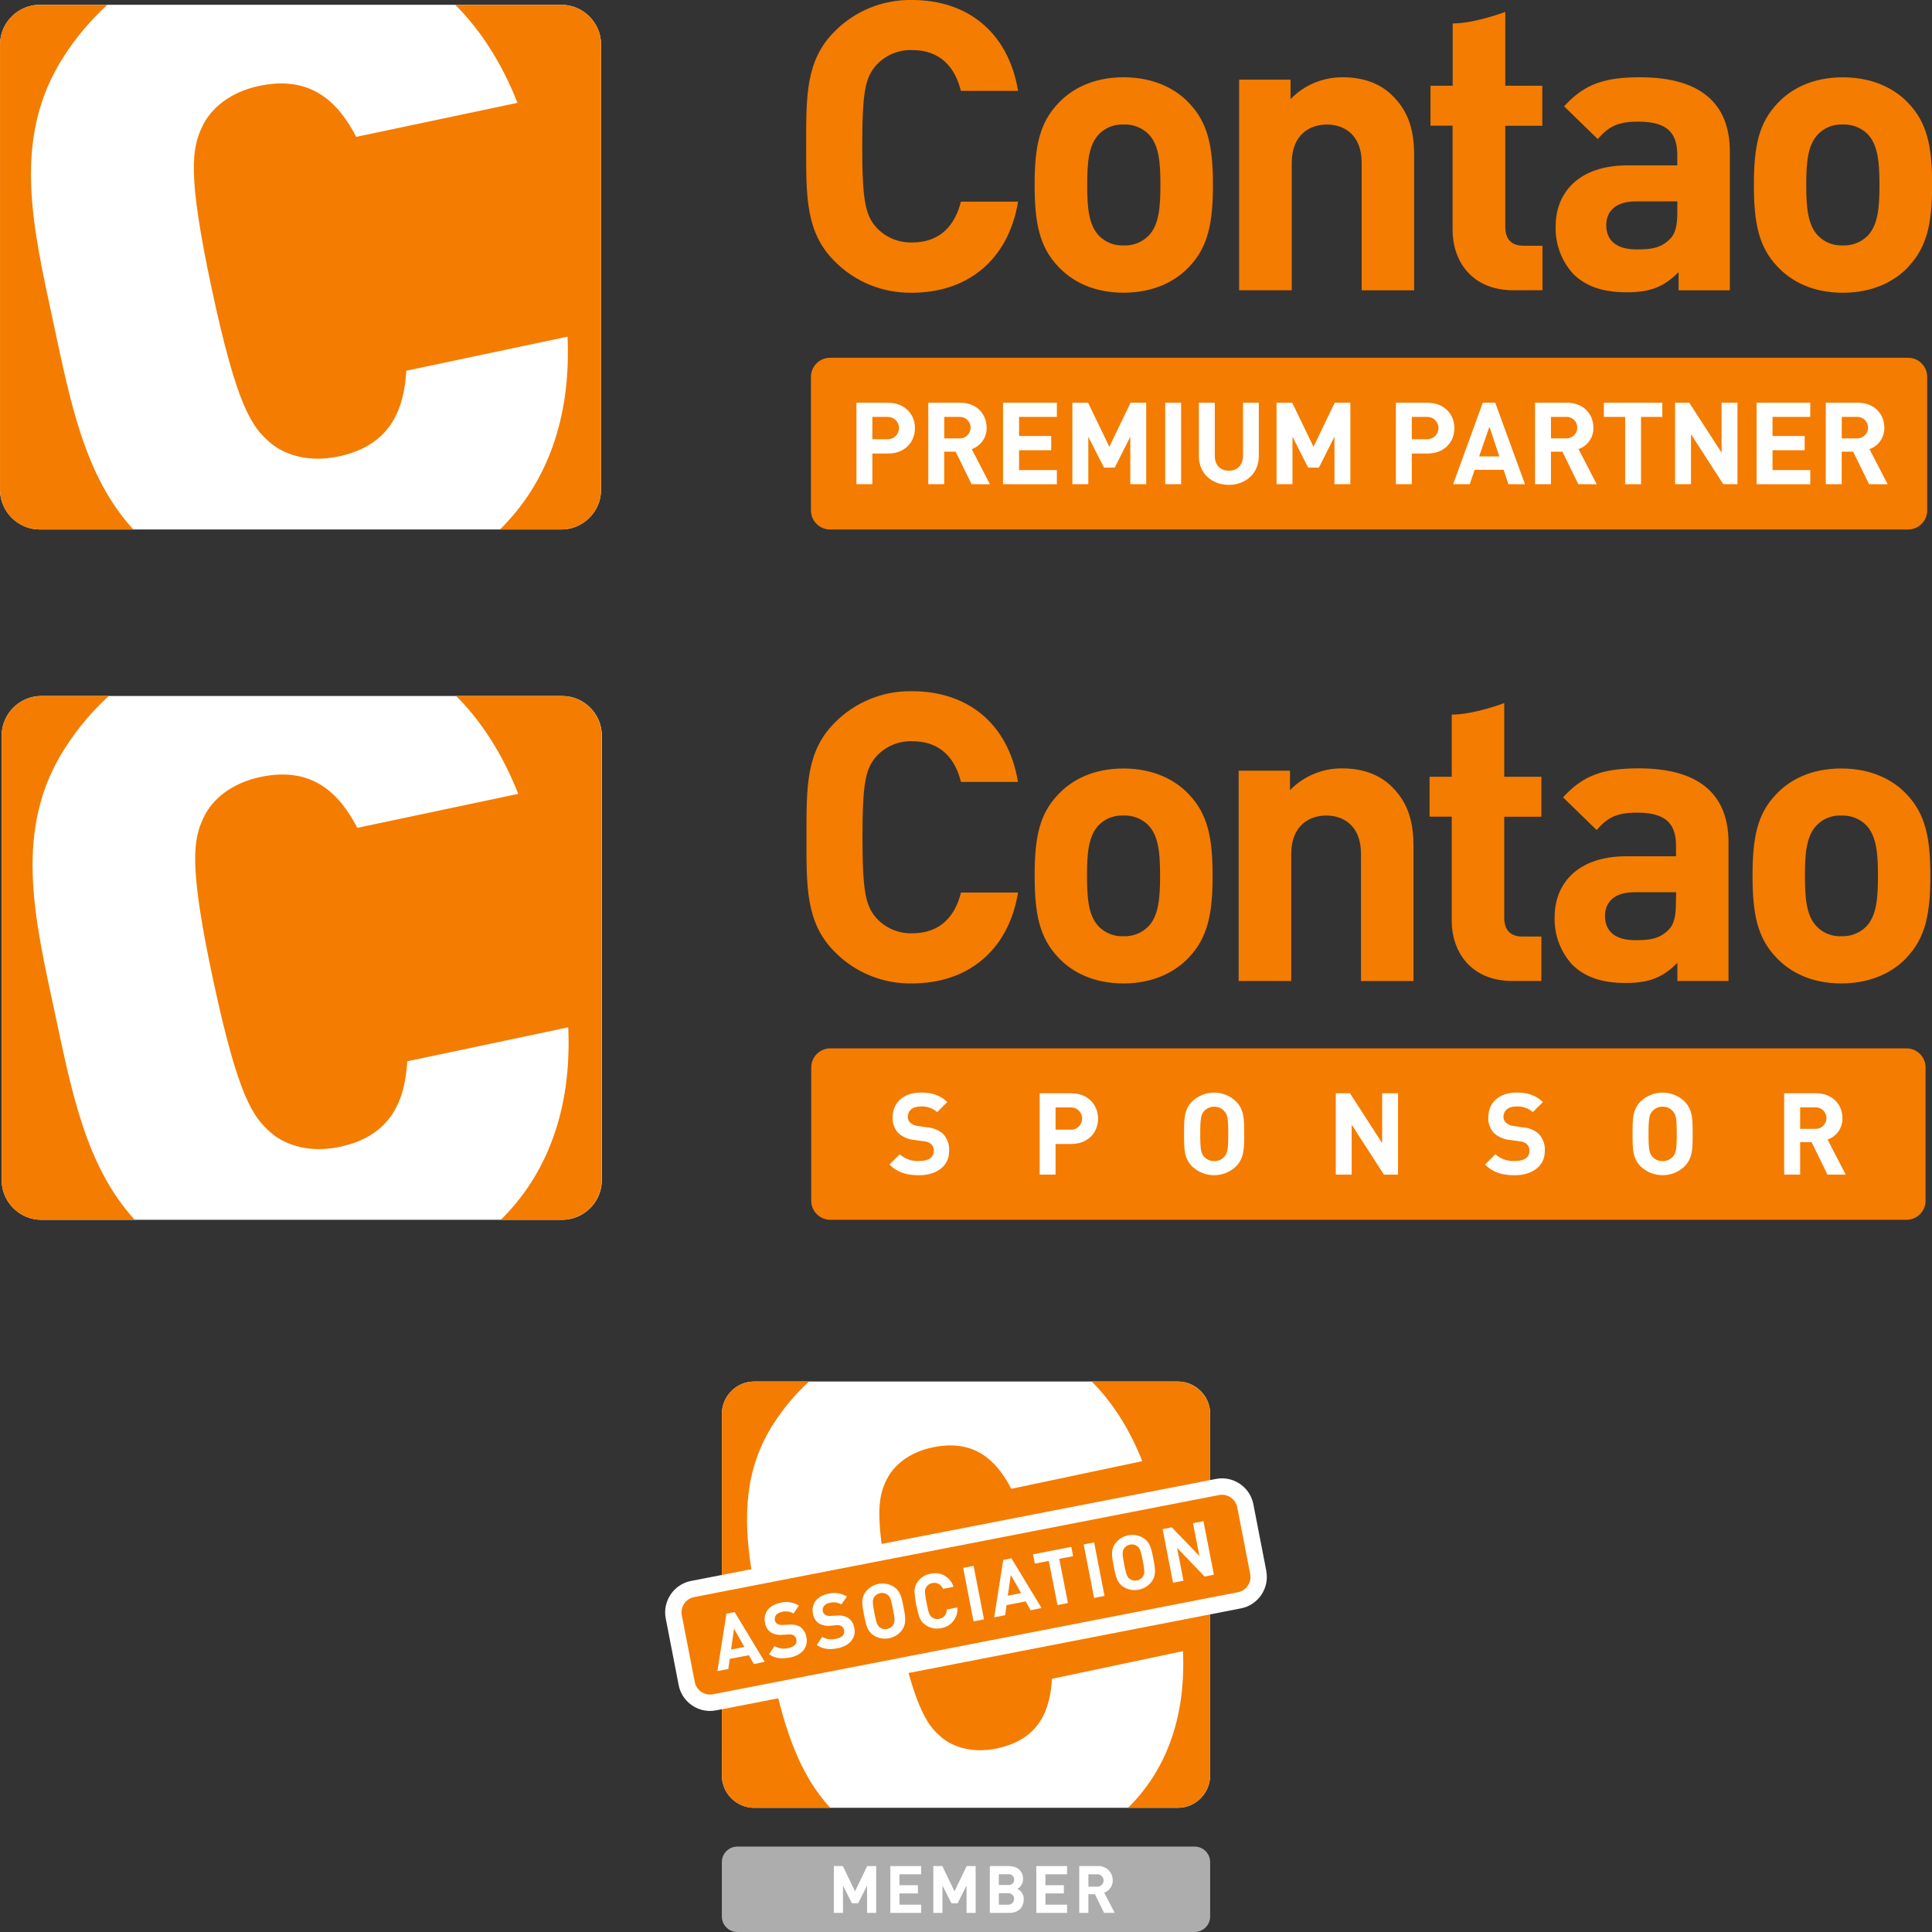 <?xml version="1.0"?>
<svg xmlns="http://www.w3.org/2000/svg" xmlns:xlink="http://www.w3.org/1999/xlink" xmlns:serif="http://www.serif.com/" width="320" height="320" viewBox="0 0 1920 1920" version="1.1" xml:space="preserve" style="fill-rule:evenodd;clip-rule:evenodd;stroke-linejoin:round;stroke-miterlimit:2;"><rect x="0" y="0" width="1920" height="1920" fill="#333333" stroke="none"/><rect id="Artboard1" x="0" y="0" width="1920" height="1920" style="fill:none;"/><clipPath id="_clip1"><rect id="Artboard11" serif:id="Artboard1" x="0" y="0" width="1920" height="1920"/></clipPath><g clip-path="url(#_clip1)"><clipPath id="_clip2"><rect id="contao-association_member_icon_rgb.svg" x="660.982" y="1372.94" width="598.036" height="547.059"/></clipPath><g clip-path="url(#_clip2)"><path d="M1258.45,1561.17l-12.881,-66.331c-2.871,-14.845 -15.988,-25.667 -31.108,-25.667c-2.036,-0 -4.067,0.196 -6.065,0.586l-5.734,1.114l0,-66.032c-0.104,-17.543 -14.575,-31.917 -32.119,-31.902l-421.028,0c-17.543,-0.015 -32.015,14.359 -32.119,31.902l0,160.324l-30.733,5.978c-17.067,3.332 -28.381,20.101 -25.081,37.174l12.88,66.331c2.871,14.844 15.988,25.667 31.108,25.667c2.036,-0 4.067,-0.196 6.065,-0.586l5.734,-1.114l-0,66.059c0.104,17.543 14.575,31.917 32.119,31.902l421.055,-0c17.523,-0.015 31.961,-14.379 32.065,-31.902l-0,-160.324l30.706,-5.979c17.075,-3.318 28.397,-20.097 25.081,-37.173l0.055,-0.027Z" style="fill:#fff;fill-rule:nonzero;"/><path d="M717.367,1698.64l56.086,-10.87c10.408,41.25 24.293,79.048 51.63,108.858l-75.57,-0c-17.543,0.015 -32.015,-14.358 -32.119,-31.902l-0.027,-66.086Zm485.239,-293.801c-0.104,-17.543 -14.576,-31.917 -32.119,-31.902l-85.57,0c20.272,20.272 37.364,46.521 50.271,79.157l-130.161,27.472c-14.266,-27.336 -35.951,-50.081 -78.369,-41.14c-23.396,4.945 -38.913,18.07 -45.787,32.445c-5.816,12.228 -9.62,25.462 -4.756,63.477l326.491,-63.477l-0,-66.032Zm-267.035,321.627c12.147,10.298 31.739,16.059 55.135,11.114c42.445,-8.94 52.907,-38.478 54.755,-69.211l130.161,-27.5c3.071,67.336 -17.771,119.564 -54.564,155.677l49.483,0c17.513,-0.014 31.946,-14.362 32.065,-31.874l-0,-160.324l-299.725,58.26c12.283,43.016 21.657,54.456 32.69,63.858Zm-166.248,-312.497c9.759,-15.117 21.431,-28.909 34.728,-41.032l-54.538,0c-17.543,-0.015 -32.015,14.359 -32.119,31.902l0,160.324l29.266,-5.679c-7.907,-51.277 -7.201,-99.863 22.663,-145.515Zm473.119,150.298l-12.88,-66.331c-1.618,-8.296 -9.775,-13.791 -18.07,-12.174l-521.733,101.412c-8.296,1.618 -13.791,9.775 -12.174,18.07l12.88,66.331c1.618,8.296 9.775,13.791 18.071,12.174l521.733,-101.412c8.295,-1.618 13.79,-9.775 12.173,-18.07Z" style="fill:#f47c00;fill-rule:nonzero;"/><path d="M749.187,1653.73l-4.972,-8.804l-19.022,3.668l-1.386,10.027l-10.869,2.093l8.994,-57.065l8.152,-1.576l29.891,49.402l-10.788,2.255Zm-19.701,-35.081l-2.962,20.652l13.234,-2.582l-10.272,-18.07Z" style="fill:#fff;fill-rule:nonzero;"/><path d="M785.056,1647.23c-8.152,1.577 -14.51,1.033 -20.787,-3.233l5.434,-8.152c4.078,2.456 8.977,3.172 13.587,1.983c6.114,-1.195 8.967,-4.13 8.152,-8.396c-0.221,-1.679 -1.139,-3.189 -2.527,-4.158c-1.545,-0.86 -3.33,-1.193 -5.081,-0.951l-6.604,0.353c-3.881,0.408 -7.794,-0.429 -11.168,-2.391c-3.202,-2.299 -5.318,-5.821 -5.842,-9.728c-1.848,-9.484 3.886,-17.5 15.38,-19.728c6.25,-1.649 12.914,-0.614 18.369,2.853l-5.434,7.772c-3.5,-2.057 -7.687,-2.616 -11.603,-1.549c-5.435,1.087 -7.609,4.647 -6.903,8.315c0.249,1.438 1.086,2.71 2.31,3.505c1.653,0.926 3.55,1.324 5.435,1.142l6.44,-0.326c3.758,-0.452 7.565,0.3 10.869,2.146c3.48,2.455 5.77,6.265 6.305,10.489c2.228,10.408 -5.218,17.908 -16.332,20.054Z" style="fill:#fff;fill-rule:nonzero;"/><path d="M832.474,1638.02c-8.152,1.576 -14.51,1.032 -20.787,-3.234l5.434,-8.152c4.077,2.46 8.977,3.175 13.587,1.984c6.114,-1.196 8.967,-4.131 8.152,-8.397c-0.221,-1.678 -1.139,-3.188 -2.527,-4.158c-1.546,-0.859 -3.33,-1.193 -5.081,-0.951l-6.359,0.571c-3.882,0.408 -7.794,-0.43 -11.168,-2.391c-3.203,-2.299 -5.318,-5.821 -5.843,-9.728c-1.848,-9.484 3.886,-17.5 15.38,-19.729c6.251,-1.649 12.914,-0.614 18.37,2.854l-5.435,7.771c-3.5,-2.056 -7.686,-2.615 -11.603,-1.549c-5.435,1.087 -7.609,4.647 -6.902,8.316c0.245,1.439 1.083,2.712 2.31,3.505c1.652,0.925 3.549,1.324 5.434,1.141l6.441,-0.326c3.758,-0.451 7.564,0.301 10.869,2.147c3.48,2.454 5.77,6.264 6.304,10.489c2.011,10.19 -5.462,17.663 -16.576,19.837Z" style="fill:#fff;fill-rule:nonzero;"/><path d="M896.767,1619.49c-6.456,9.271 -19.287,11.77 -28.75,5.598c-6.413,-4.348 -7.554,-11.005 -9.347,-20.19c-1.794,-9.185 -3.234,-15.815 1.114,-22.228c6.456,-9.271 19.287,-11.769 28.749,-5.598c6.413,4.321 7.636,10.87 9.43,20.19c1.793,9.321 3.016,15.707 -1.196,22.228Zm-14.81,-34.673c-2.057,-1.543 -4.691,-2.11 -7.201,-1.549c-2.559,0.427 -4.811,1.945 -6.168,4.157c-1.576,2.718 -1.63,5.191 0.353,15.435c1.984,10.244 2.989,12.581 5.435,14.456c2.092,1.537 4.751,2.093 7.283,1.522c2.534,-0.419 4.761,-1.93 6.086,-4.13c1.576,-2.718 1.712,-5.218 -0.298,-15.435c-2.011,-10.217 -2.935,-12.608 -5.49,-14.456Z" style="fill:#fff;fill-rule:nonzero;"/><path d="M935.326,1618.02c-5.35,1.16 -10.95,0.058 -15.461,-3.044c-2.641,-1.733 -4.696,-4.225 -5.897,-7.146c-2.899,-8.541 -4.627,-17.435 -5.136,-26.44c-0.017,-3.152 0.931,-6.235 2.717,-8.832c3.024,-4.568 7.807,-7.688 13.207,-8.614c9.806,-2.443 19.935,3.333 22.826,13.017l-10.544,2.038c-1.475,-4.295 -6.01,-6.81 -10.434,-5.788c-2.551,0.337 -4.808,1.832 -6.114,4.048c-1.712,2.718 -1.685,5.218 0.299,15.517c1.983,10.298 2.907,12.608 5.434,14.51c2.038,1.564 4.686,2.106 7.174,1.468c4.49,-0.714 7.75,-4.754 7.5,-9.294l10.543,-2.038c0.944,9.997 -6.183,19.107 -16.114,20.598Z" style="fill:#fff;fill-rule:nonzero;"/><path d="M967.5,1611.31l-10.326,-53.179l10.38,-2.011l10.326,53.179l-10.38,2.011Z" style="fill:#fff;fill-rule:nonzero;"/><path d="M1024.27,1600.28l-4.973,-8.805l-19.022,3.669l-1.386,10.027l-10.869,2.092l8.994,-57.064l8.153,-1.576l29.89,49.401l-10.787,2.256Zm-19.674,-35.082l-3.071,20.598l13.234,-2.581l-10.163,-18.017Z" style="fill:#fff;fill-rule:nonzero;"/><path d="M1052.69,1549.16l8.614,43.94l-10.38,2.011l-8.641,-43.913l-13.886,2.717l-1.794,-9.266l38.044,-7.418l1.793,9.266l-13.75,2.663Z" style="fill:#fff;fill-rule:nonzero;"/><path d="M1087.28,1588.02l-10.326,-53.178l10.38,-2.011l10.326,53.178l-10.38,2.011Z" style="fill:#fff;fill-rule:nonzero;"/><path d="M1144.94,1571.23c-6.455,9.271 -19.287,11.769 -28.749,5.598c-6.413,-4.321 -7.554,-11.006 -9.348,-20.19c-1.793,-9.185 -3.234,-15.815 1.114,-22.228c6.431,-9.299 19.267,-11.835 28.75,-5.68c6.413,4.321 7.636,10.87 9.429,20.19c1.794,9.321 3.152,15.897 -1.196,22.31Zm-14.728,-34.646c-2.056,-1.547 -4.691,-2.114 -7.201,-1.549c-2.558,0.43 -4.809,1.947 -6.168,4.157c-1.576,2.718 -1.63,5.19 0.353,15.435c1.984,10.244 2.989,12.608 5.435,14.456c2.091,1.537 4.751,2.093 7.282,1.522c2.534,-0.422 4.759,-1.933 6.087,-4.13c1.576,-2.718 1.712,-5.218 -0.299,-15.435c-2.01,-10.217 -3.016,-12.609 -5.461,-14.456l-0.028,-0Z" style="fill:#fff;fill-rule:nonzero;"/><path d="M1197.17,1566.77l-27.391,-28.532l6.332,32.609l-10.381,2.01l-10.326,-53.178l9.158,-1.821l27.391,28.478l-6.332,-32.608l10.381,-2.011l10.326,53.179l-9.158,1.874Z" style="fill:#fff;fill-rule:nonzero;"/><path d="M1202.63,1850.52l0,54.076c0,8.503 -6.904,15.407 -15.407,15.407l-454.452,0c-8.503,0 -15.407,-6.904 -15.407,-15.407l-0,-54.076c-0,-8.503 6.904,-15.407 15.407,-15.407l454.452,-0c8.503,-0 15.407,6.904 15.407,15.407Z" style="fill:#adadad;"/><path d="M861.686,1901.01l-0,-27.174l-8.859,17.609l-6.195,-0l-8.886,-17.609l0,27.174l-9.076,-0l0,-46.522l8.94,0l12.12,25.109l12.065,-25.109l8.94,0l-0,46.522l-9.049,-0Z" style="fill:#fff;fill-rule:nonzero;"/><path d="M884.811,1901.01l-0,-46.522l30.597,0l0,8.153l-21.521,-0l-0,10.869l18.315,-0l-0,8.152l-18.315,0l-0,11.196l21.521,-0l0,8.152l-30.597,-0Z" style="fill:#fff;fill-rule:nonzero;"/><path d="M960.543,1901.01l0,-27.174l-8.858,17.609l-6.141,-0l-8.94,-17.609l-0,27.174l-9.076,-0l-0,-46.522l8.94,0l12.119,25.109l12.065,-25.109l8.94,0l0,46.522l-9.049,-0Z" style="fill:#fff;fill-rule:nonzero;"/><path d="M1003.12,1901.01l-19.429,-0l0,-46.522l18.669,0c9.076,0 14.347,5.082 14.347,13.044c0.005,4.004 -2.204,7.7 -5.733,9.592c4.061,1.833 6.602,5.985 6.385,10.435c-0.027,8.668 -5.951,13.451 -14.239,13.451Zm-1.603,-38.424l-8.858,0l-0,10.707l8.858,-0c0.31,0.054 0.624,0.081 0.938,0.081c2.981,0 5.435,-2.453 5.435,-5.435c-0,-2.981 -2.454,-5.434 -5.435,-5.434c-0.314,-0 -0.628,0.027 -0.938,0.081Zm0.598,18.859l-9.456,-0l-0,11.413l9.456,-0c3.131,-0 5.707,-2.576 5.707,-5.707c-0,-3.13 -2.576,-5.706 -5.707,-5.706Z" style="fill:#fff;fill-rule:nonzero;"/><path d="M1029.86,1901.01l0,-46.522l30.598,0l-0,8.153l-21.522,-0l0,10.869l18.315,-0l0,8.152l-18.315,0l0,11.196l21.522,-0l-0,8.152l-30.598,-0Z" style="fill:#fff;fill-rule:nonzero;"/><path d="M1097.23,1901.01l-9.076,-18.533l-6.522,0l-0,18.533l-9.076,-0l0,-46.522l18.206,0c0.335,-0.024 0.671,-0.036 1.007,-0.036c7.707,0 14.049,6.342 14.049,14.049c-0,0.066 -0.001,0.133 -0.002,0.199c0.16,5.472 -3.293,10.442 -8.478,12.201l10.381,20.027l-10.489,0.082Zm-7.038,-38.342l-8.533,-0l0,12.255l8.533,0c0.136,0.009 0.272,0.014 0.408,0.014c3.369,-0 6.141,-2.773 6.141,-6.142c0,-3.369 -2.772,-6.141 -6.141,-6.141c-0.136,0 -0.272,0.005 -0.408,0.014Z" style="fill:#fff;fill-rule:nonzero;"/></g><clipPath id="_clip3"><rect id="contao_premium-partner_rgb.svg" x="0" y="-0" width="1920" height="526.209"/></clipPath><g clip-path="url(#_clip3)"><path d="M1915.22,374.521l-0,132.723c-0,10.467 -8.498,18.965 -18.965,18.965l-1071.38,-0c-10.467,-0 -18.965,-8.498 -18.965,-18.965l-0,-132.723c-0,-10.467 8.498,-18.965 18.965,-18.965l1071.38,-0c10.467,-0 18.965,8.498 18.965,18.965Z" style="fill:#f47c00;"/><path d="M906.483,290.9c-28.931,0.605 -56.866,-10.753 -77.166,-31.375c-28.899,-28.932 -28.163,-64.689 -28.163,-114.058c-0,-49.37 -0.769,-85.16 28.163,-114.126c20.317,-20.592 48.244,-31.935 77.166,-31.341c53.517,-0 95.227,30.538 105.295,90.31l-56.862,0c-5.619,-22.912 -20.069,-40.539 -48.199,-40.539c-13.481,-0.526 -26.541,4.866 -35.723,14.751c-10.871,12.175 -14.115,25.755 -14.115,80.844c-0,55.09 3.345,68.603 14.115,80.745c9.167,9.913 22.23,15.331 35.723,14.817c28.13,0 42.58,-17.661 48.199,-40.539l56.862,-0c-10.068,59.973 -52.246,90.511 -105.295,90.511Zm275.212,-25.722c-12.844,13.681 -34.15,25.722 -65.09,25.722c-30.94,-0 -51.845,-12.075 -64.722,-25.722c-18.865,-19.667 -23.682,-43.483 -23.682,-81.547c0,-38.064 4.817,-61.478 23.682,-81.212c12.877,-13.647 33.782,-25.622 64.722,-25.622c30.94,0 52.213,11.975 65.09,25.622c18.899,19.701 23.715,43.483 23.715,81.212c0,37.73 -4.783,61.846 -23.681,81.547l-0.034,0Zm-40.572,-132.188c-6.537,-6.318 -15.403,-9.662 -24.485,-9.231c-8.981,-0.43 -17.745,2.92 -24.149,9.231c-10.804,10.871 -12.042,28.9 -12.042,50.641c0,21.742 1.238,40.138 12.042,50.942c6.38,6.359 15.151,9.748 24.149,9.332c9.098,0.416 17.972,-2.966 24.485,-9.332c10.87,-10.837 12.074,-29.301 12.074,-50.942c0,-21.641 -1.204,-39.77 -12.074,-50.641Zm212.095,155.502l0,-126.602c0,-28.532 -18.062,-38.131 -34.552,-38.131c-16.49,-0 -34.92,9.599 -34.92,38.131l0,126.568l-52.313,0l0,-209.319l51.109,-0l0,19.333c13.639,-14.066 32.488,-21.911 52.079,-21.675c20.939,0 37.797,6.69 49.437,18.497c16.925,16.724 21.306,36.459 21.306,59.404l0,133.794l-52.146,-0Zm151.053,-0c-42.58,-0 -60.709,-30.104 -60.709,-59.906l0,-103.69l-21.975,-0l-0,-39.703l22.076,-0l-0,-61.88c21.841,0 52.279,-11.472 52.279,-11.472l0,73.352l36.793,-0l0,39.77l-36.793,-0l0,100.345c0,12.041 5.653,18.898 18.129,18.898l18.832,0l-0,44.185l-28.632,0.101Zm163.897,-0l-0,-18.062c-14.049,14.115 -27.294,20.069 -51.41,20.069c-24.117,-0 -40.975,-5.988 -53.518,-18.531c-11.598,-12.859 -17.786,-29.719 -17.259,-47.028c-0,-33.448 22.879,-60.608 71.512,-60.608l49.37,-0l0,-10.47c0,-22.845 -11.172,-32.98 -38.9,-32.98c-20.069,0 -29.334,4.85 -40.138,17.326l-33.448,-32.545c20.503,-22.51 40.606,-28.866 75.559,-28.866c58.669,0 89.173,24.852 89.173,73.888l0,137.807l-50.941,-0Zm-1.238,-88.337l-41.309,-0c-18.898,-0 -29.334,8.797 -29.334,23.614c0,14.818 9.633,24.116 30.104,24.116c14.416,0 23.715,-1.137 32.913,-10.034c5.586,-5.251 7.593,-13.614 7.593,-26.525l0.033,-11.171Zm229.556,65.057c-12.844,13.68 -34.151,25.721 -65.124,25.721c-30.973,0 -51.845,-12.074 -64.689,-25.721c-18.898,-19.668 -23.681,-43.483 -23.681,-81.547c-0,-38.064 4.783,-61.478 23.681,-81.213c12.844,-13.647 33.749,-25.621 64.689,-25.621c30.94,-0 52.28,11.974 65.124,25.621c18.865,19.701 23.648,43.483 23.648,81.213c-0,37.729 -4.917,61.812 -23.782,81.513l0.134,0.034Zm-40.707,-132.222c-6.563,-6.319 -15.45,-9.66 -24.551,-9.231c-8.963,-0.44 -17.71,2.913 -24.083,9.231c-10.87,10.871 -12.108,28.9 -12.108,50.641c0,21.742 1.238,40.138 12.108,50.942c6.349,6.366 15.103,9.758 24.083,9.332c9.118,0.415 18.011,-2.966 24.551,-9.332c10.804,-10.837 12.008,-29.301 12.008,-50.942c0,-21.641 -1.338,-39.77 -12.008,-50.641Z" style="fill:#f47c00;fill-rule:nonzero;"/><path d="M39.536,4.75c-21.582,-0.001 -39.375,17.686 -39.503,39.268l0,442.923c0.128,21.594 17.942,39.287 39.536,39.268l518.248,-0c21.595,0.019 39.408,-17.674 39.536,-39.268l0,-442.923c-0.128,-21.594 -17.941,-39.287 -39.536,-39.268l-518.281,-0Z" style="fill:#fff;fill-rule:nonzero;"/><path d="M53.116,321.003c16.724,77.801 30.639,151.889 79.373,205.206l-92.953,-0c-21.582,0 -39.375,-17.687 -39.503,-39.268l0,-442.923c0.128,-21.594 17.942,-39.287 39.536,-39.268l67.165,-0c-16.367,14.922 -30.735,31.899 -42.747,50.507c-53.183,81.279 -31.341,170.051 -10.871,265.746Zm504.701,-316.253l-105.395,-0c24.952,24.952 45.991,57.263 61.879,97.435l-160.251,33.816c-17.56,-33.649 -44.252,-61.645 -96.465,-50.641c-28.799,6.088 -47.898,22.243 -56.36,39.937c-10.402,21.809 -15.52,46.259 9.366,162.459c24.885,116.199 39.535,136.469 57.932,152.19c14.951,12.71 39.068,19.768 67.867,13.68c52.246,-11.004 65.124,-47.363 67.398,-85.193l160.217,-33.85c3.78,82.885 -21.875,147.173 -67.164,191.626l60.943,-0c21.595,0.019 39.408,-17.674 39.536,-39.268l-0,-442.923c-0.128,-21.582 -17.92,-39.269 -39.503,-39.268Z" style="fill:#f47c00;fill-rule:nonzero;"/><path d="M882.534,450.716l-15.587,0l-0,30.471l-15.821,0l-0,-80.944l31.374,-0c16.724,-0 26.759,11.472 26.759,25.253c-0,13.781 -10.001,25.22 -26.725,25.22Zm-0.803,-36.392l-14.784,0l-0,22.176l14.784,0c0.203,0.012 0.406,0.017 0.609,0.017c6.092,0 11.105,-5.013 11.105,-11.105c0,-6.092 -5.013,-11.104 -11.105,-11.104c-0.203,-0 -0.406,0.005 -0.609,0.016Zm83.821,66.863l-15.821,-32.311l-11.372,0l-0,32.311l-15.821,0l-0,-80.944l31.709,-0c16.49,-0 26.257,11.272 26.257,24.785c0.273,9.54 -5.747,18.203 -14.784,21.273l18.095,34.92l-18.263,-0.034Zm-12.242,-66.896l-14.918,-0l0,21.373l14.918,0c0.2,0.011 0.399,0.017 0.598,0.017c5.872,-0 10.704,-4.832 10.704,-10.703c-0,-5.872 -4.832,-10.704 -10.704,-10.704c-0.199,0 -0.398,0.006 -0.598,0.017Zm43.483,66.896l0,-80.944l53.517,-0l0,14.081l-37.562,0l-0,18.999l31.943,-0l0,14.115l-31.943,0l-0,19.701l37.562,0l0,14.115l-53.517,-0.067Zm126.502,0l-0,-47.195l-15.453,30.705l-10.704,0l-15.587,-30.705l0,47.195l-15.821,0l0,-80.944l15.587,-0l21.139,43.783l21.073,-43.783l15.587,-0l-0,80.944l-15.821,0Zm34.686,0l-0,-80.944l15.821,-0l-0,80.944l-15.821,0Zm63.25,0.669c-16.724,0 -29.802,-11.272 -29.802,-28.431l-0,-53.182l15.821,-0l-0,52.647c-0,9.332 5.452,14.885 13.981,14.885c8.53,-0 14.082,-5.586 14.082,-14.885l0,-52.647l15.687,-0l0,53.182c0,17.059 -13.178,28.431 -29.769,28.431Zm104.961,-0.669l0,-47.195l-15.453,30.705l-10.703,0l-15.587,-30.705l-0,47.195l-15.821,0l-0,-80.944l15.586,-0l21.14,43.783l21.039,-43.783l15.587,-0l-0,80.944l-15.788,0Zm92.451,-30.471l-15.587,0l0,30.471l-15.821,0l0,-80.944l31.375,-0c16.724,-0 26.758,11.472 26.758,25.253c0,13.781 -10.001,25.22 -26.725,25.22Zm-0.803,-36.392l-14.784,0l0,22.176l14.784,0c0.203,0.012 0.407,0.017 0.61,0.017c6.092,0 11.105,-5.013 11.105,-11.105c-0,-6.092 -5.013,-11.104 -11.105,-11.104c-0.203,-0 -0.407,0.005 -0.61,0.016Zm81.213,66.863l-4.783,-14.315l-28.766,-0l-4.883,14.315l-16.49,0l29.434,-80.944l12.41,-0l29.568,80.978l-16.49,-0.034Zm-18.865,-57.096l-10.235,29.468l20.069,0l-9.834,-29.468Zm88.337,57.096l-15.821,-32.311l-11.372,0l-0,32.311l-15.821,0l-0,-80.944l31.742,-0c16.49,-0 26.257,11.272 26.257,24.785c0.273,9.54 -5.747,18.203 -14.784,21.273l18.095,34.92l-18.296,-0.034Zm-12.275,-66.896l-14.918,-0l-0,21.373l14.884,0c0.199,0.011 0.399,0.017 0.598,0.017c5.872,-0 10.704,-4.832 10.704,-10.703c-0,-5.872 -4.832,-10.704 -10.704,-10.704c-0.199,0 -0.399,0.006 -0.598,0.017l0.034,-0Zm74.589,0.033l0,66.897l-15.787,-0l-0,-66.897l-21.14,0l0,-14.081l58.1,-0l0,14.081l-21.173,0Zm81.748,66.863l-32.077,-49.704l0,49.704l-15.821,0l0,-80.944l14.115,-0l32.077,49.57l0,-49.57l15.821,-0l0,80.944l-14.115,0Zm33.114,0l-0,-80.944l53.316,-0l0,14.081l-37.495,0l-0,18.999l31.943,-0l0,14.115l-31.943,0l-0,19.701l37.529,0l-0,14.115l-53.35,-0.067Zm111.784,0l-15.821,-32.311l-11.372,0l-0,32.311l-15.821,0l-0,-80.944l31.909,-0c16.49,-0 26.257,11.272 26.257,24.785c0.273,9.54 -5.747,18.203 -14.784,21.273l18.096,34.92l-18.464,-0.034Zm-12.275,-66.896l-14.885,-0l0,21.373l14.885,0c0.199,0.011 0.398,0.017 0.598,0.017c5.871,-0 10.703,-4.832 10.703,-10.703c0,-5.872 -4.832,-10.704 -10.703,-10.704c-0.2,0 -0.399,0.006 -0.598,0.017Z" style="fill:#fff;fill-rule:nonzero;"/></g><path d="M1913.62,1060.8l0,132.497c0,10.45 -8.483,18.933 -18.933,18.933l-1069.56,0c-10.45,0 -18.933,-8.483 -18.933,-18.933l-0,-132.497c-0,-10.449 8.483,-18.932 18.933,-18.932l1069.56,-0c10.45,-0 18.933,8.483 18.933,18.932Z" style="fill:#f47c00;"/><path d="M906.574,977.323c-28.87,0.599 -56.745,-10.74 -77,-31.321c-28.884,-28.883 -28.116,-64.579 -28.116,-113.864c0,-49.286 -0.768,-85.014 28.116,-113.965c20.279,-20.536 48.144,-31.846 77,-31.254c53.426,0 95.065,30.486 105.116,90.157l-56.699,-0c-5.609,-22.873 -20.034,-40.437 -48.117,-40.437c-13.459,-0.535 -26.5,4.85 -35.661,14.725c-10.853,12.155 -14.092,25.712 -14.092,80.707c0,54.996 3.34,68.486 14.092,80.607c9.151,9.896 22.192,15.305 35.661,14.792c28.083,0 42.508,-17.597 48.117,-40.47l56.766,-0c-10.018,59.837 -52.224,90.323 -105.183,90.323Zm274.777,-25.678c-12.856,13.624 -34.093,25.678 -64.98,25.678c-30.886,0 -51.756,-12.054 -64.545,-25.678c-18.833,-19.667 -23.608,-43.408 -23.608,-81.408c0,-37.999 4.709,-61.406 23.608,-80.94c12.856,-13.624 33.725,-25.578 64.612,-25.578c30.887,0 52.124,11.954 64.98,25.578c18.866,19.667 23.674,43.408 23.674,81.074c0,37.665 -4.875,61.607 -23.741,81.274Zm-40.537,-131.962c-6.525,-6.308 -15.377,-9.646 -24.443,-9.216c-8.966,-0.429 -17.714,2.915 -24.108,9.216c-10.785,10.852 -12.021,28.85 -12.021,50.554c0,21.705 1.236,40.07 12.021,50.855c6.372,6.345 15.126,9.728 24.108,9.316c9.082,0.412 17.939,-2.964 24.443,-9.316c10.852,-10.819 12.054,-29.251 12.054,-50.855c0,-21.604 -1.202,-39.702 -12.054,-50.554Zm211.734,155.236l0,-126.386c0,-28.483 -18.031,-38.066 -34.493,-38.066c-16.462,-0 -34.827,9.583 -34.827,38.066l-0,126.386l-52.258,0l0,-208.996l51.022,-0l0,19.3c13.65,-14.048 32.505,-21.868 52.091,-21.604c20.903,-0 37.732,6.678 49.352,18.465c16.896,16.696 21.27,36.397 21.27,59.303l0,133.565l-52.157,-0.033Zm150.795,0c-42.507,0 -60.638,-30.052 -60.638,-59.837l-0,-103.513l-22.005,-0l-0,-39.602l22.005,-0l-0,-61.774c21.804,-0 52.19,-11.453 52.19,-11.453l0,73.227l36.898,-0l-0,39.702l-36.898,-0l0,100.174c0,12.021 5.677,18.866 18.098,18.866l18.8,-0l-0,44.21l-28.45,0Zm163.618,0l-0,-18.065c-13.991,14.091 -27.248,20.035 -51.323,20.035c-24.075,0 -40.904,-5.977 -53.426,-18.499c-11.579,-12.837 -17.756,-29.668 -17.23,-46.948c0,-33.391 22.84,-60.505 71.357,-60.505l49.286,0l0,-10.418c0,-22.806 -11.153,-32.924 -38.834,-32.924c-20.035,0 -29.284,4.842 -40.07,17.297l-33.391,-32.49c20.469,-22.472 40.537,-28.817 75.431,-28.817c58.568,0 89.021,24.81 89.021,73.762l0,137.572l-50.821,0Zm-1.236,-88.22l-41.372,0c-18.866,0 -29.317,8.782 -29.317,23.574c-0,14.793 9.617,24.076 30.052,24.076c14.392,-0 23.674,-1.136 32.824,-10.018c5.609,-5.242 7.579,-13.59 7.579,-26.512l0.234,-11.12Zm229.165,64.946c-12.823,13.624 -34.093,25.678 -65.013,25.678c-30.92,0 -51.757,-12.054 -64.579,-25.678c-18.866,-19.667 -23.641,-43.408 -23.641,-81.408c0,-37.999 4.708,-61.406 23.508,-80.94c12.822,-13.624 33.691,-25.578 64.578,-25.578c30.887,0 52.191,11.821 65.013,25.578c18.833,19.667 23.608,43.408 23.608,81.074c-0,37.665 -4.775,61.607 -23.608,81.274l0.134,0Zm-40.637,-131.962c-6.528,-6.283 -15.358,-9.617 -24.41,-9.216c-8.946,-0.431 -17.675,2.915 -24.041,9.216c-10.852,10.852 -12.088,28.85 -12.088,50.554c0,21.705 1.236,40.07 12.088,50.855c6.344,6.345 15.078,9.729 24.041,9.316c9.102,0.41 17.979,-2.964 24.51,-9.316c10.752,-10.819 11.954,-29.251 11.954,-50.855c-0,-21.604 -1.302,-39.702 -12.054,-50.554Z" style="fill:#f47c00;fill-rule:nonzero;"/><path d="M41.105,691.661c-21.558,-0.019 -39.341,17.643 -39.469,39.201l0,442.168c0.128,21.557 17.911,39.22 39.469,39.201l517.565,0c21.552,0.019 39.325,-17.649 39.435,-39.201l0,-442.168c-0.109,-21.539 -17.862,-39.202 -39.401,-39.202c-0.067,0 -0.134,0 -0.201,0.001l-517.398,-0Z" style="fill:#fff;fill-rule:nonzero;"/><path d="M54.662,1007.38c16.695,77.669 30.553,151.597 79.237,204.856l-92.794,0c-21.558,0.019 -39.341,-17.644 -39.469,-39.201l0,-442.168c0.128,-21.558 17.911,-39.22 39.469,-39.201l67.049,-0c-16.345,14.891 -30.689,31.839 -42.674,50.42c-53.058,81.141 -31.254,169.762 -10.818,265.294Zm503.841,-315.714l-105.216,-0c24.91,24.876 45.913,57.166 61.74,97.268l-159.944,33.759c-17.53,-33.592 -44.143,-61.573 -96.267,-50.554c-28.75,6.077 -47.85,22.205 -56.264,39.869c-10.385,21.771 -15.494,46.147 9.349,162.181c24.843,116.035 39.469,136.204 57.834,151.897c14.959,12.689 39.001,19.768 67.751,13.658c52.124,-10.953 65.013,-47.283 67.25,-85.048l159.978,-33.759c3.74,82.744 -21.838,146.922 -67.05,191.299l60.839,0c21.552,0.019 39.326,-17.649 39.435,-39.201l0,-442.168c-0.109,-21.552 -17.883,-39.22 -39.435,-39.201Z" style="fill:#f47c00;fill-rule:nonzero;"/><path d="M913.453,1167.95c-12.255,0 -21.571,-2.604 -29.518,-10.652l10.217,-10.217c5.336,4.778 12.39,7.19 19.534,6.678c9.283,-0 14.292,-3.54 14.292,-10.018c0.13,-2.476 -0.778,-4.898 -2.505,-6.678c-1.998,-1.715 -4.514,-2.715 -7.145,-2.838l-9.751,-1.369c-5.807,-0.501 -11.306,-2.841 -15.694,-6.678c-4.023,-4.279 -6.114,-10.031 -5.776,-15.895c-0,-14.425 10.685,-24.509 28.149,-24.509c11.119,0 19.2,2.705 26.112,9.417l-10.018,10.017c-4.577,-4.043 -10.607,-6.057 -16.695,-5.576c-8.415,-0 -12.489,4.674 -12.489,10.217c-0.052,2.181 0.808,4.288 2.371,5.81c2.108,1.828 4.712,2.99 7.48,3.34l9.55,1.369c5.68,0.362 11.093,2.553 15.426,6.244c4.403,4.571 6.673,10.797 6.245,17.129c0.167,15.36 -12.889,24.209 -29.785,24.209Z" style="fill:#fff;fill-rule:nonzero;"/><path d="M1064.55,1136.87l-15.56,-0l-0,30.419l-15.761,0l0,-80.807l31.321,0c16.696,0 26.713,11.487 26.713,25.211c0,13.724 -10.017,25.177 -26.713,25.177Zm-0.801,-36.33l-14.759,0l-0,22.139l14.759,-0c0.202,0.011 0.405,0.016 0.608,0.016c6.082,0 11.086,-5.004 11.086,-11.086c-0,-6.081 -5.004,-11.086 -11.086,-11.086c-0.203,0 -0.406,0.006 -0.608,0.017Z" style="fill:#fff;fill-rule:nonzero;"/><path d="M1228.37,1159.11c-12.108,11.722 -31.601,11.722 -43.709,0c-8.148,-8.18 -7.947,-18.265 -7.947,-32.222c-0,-13.958 -0.201,-24.075 7.947,-32.256c12.108,-11.722 31.601,-11.722 43.709,-0c8.181,8.181 8.081,18.265 8.081,32.256c-0,13.991 0.1,24.042 -8.081,32.222Zm-11.687,-54.928c-2.541,-2.843 -6.206,-4.431 -10.017,-4.341c-3.804,-0.046 -7.451,1.534 -10.018,4.341c-3.072,3.339 -3.873,7.146 -3.873,22.706c-0,15.56 0.801,19.3 3.873,22.673c2.567,2.806 6.214,4.387 10.018,4.34c3.811,0.091 7.476,-1.498 10.017,-4.34c3.072,-3.34 3.974,-7.146 3.974,-22.673c-0,-15.527 -0.902,-19.3 -3.974,-22.706Z" style="fill:#fff;fill-rule:nonzero;"/><path d="M1375.29,1167.29l-32.023,-49.619l0,49.619l-15.76,0l-0,-80.807l14.057,0l32.023,49.52l-0,-49.52l15.76,0l0,80.807l-14.057,0Z" style="fill:#fff;fill-rule:nonzero;"/><path d="M1505.38,1167.95c-12.254,0 -21.571,-2.604 -29.518,-10.652l10.218,-10.217c5.337,4.775 12.39,7.186 19.534,6.678c9.316,-0 14.325,-3.54 14.325,-10.018c0.131,-2.476 -0.778,-4.898 -2.505,-6.678c-2.002,-1.709 -4.516,-2.707 -7.145,-2.838l-9.784,-1.369c-5.796,-0.508 -11.282,-2.847 -15.66,-6.678c-4.038,-4.27 -6.131,-10.028 -5.777,-15.895c-0,-14.425 10.652,-24.509 28.149,-24.509c11.119,0 19.166,2.705 26.112,9.417l-10.018,10.017c-4.581,-4.037 -10.608,-6.049 -16.695,-5.576c-8.382,-0 -12.489,4.674 -12.489,10.217c-0.039,2.186 0.832,4.292 2.404,5.81c2.101,1.84 4.708,3.004 7.48,3.34l9.55,1.369c5.68,0.362 11.094,2.553 15.427,6.244c4.392,4.578 6.659,10.799 6.244,17.129c0.134,15.36 -12.922,24.209 -29.852,24.209Z" style="fill:#fff;fill-rule:nonzero;"/><path d="M1674.11,1159.11c-12.108,11.722 -31.601,11.722 -43.709,0c-8.181,-8.18 -7.947,-18.265 -7.947,-32.222c0,-13.958 -0.234,-24.075 7.947,-32.256c12.108,-11.722 31.601,-11.722 43.709,-0c8.148,8.181 8.048,18.265 8.048,32.256c-0,13.991 0.1,24.042 -8.048,32.222Zm-11.72,-54.928c-2.541,-2.843 -6.206,-4.431 -10.017,-4.341c-3.873,-0.104 -7.605,1.481 -10.218,4.341c-3.072,3.339 -3.873,7.146 -3.873,22.706c-0,15.56 0.801,19.3 3.873,22.673c2.613,2.859 6.345,4.444 10.218,4.34c3.811,0.091 7.476,-1.498 10.017,-4.34c3.072,-3.34 3.974,-7.146 3.974,-22.673c-0,-15.527 -0.902,-19.3 -3.974,-22.706Z" style="fill:#fff;fill-rule:nonzero;"/><path d="M1816.12,1167.29l-15.761,-32.256l-11.386,0l-0,32.256l-15.895,0l0,-80.807l31.655,0c16.462,0 26.246,11.253 26.246,24.743c0.262,9.521 -5.744,18.163 -14.759,21.237l18.031,34.861l-18.131,-0.034Zm-12.255,-66.782l-14.892,-0l-0,21.337l14.892,-0c0.199,0.011 0.398,0.016 0.597,0.016c5.862,0 10.685,-4.823 10.685,-10.685c0,-5.861 -4.823,-10.685 -10.685,-10.685c-0.199,0 -0.398,0.006 -0.597,0.017Z" style="fill:#fff;fill-rule:nonzero;"/></g></svg>
